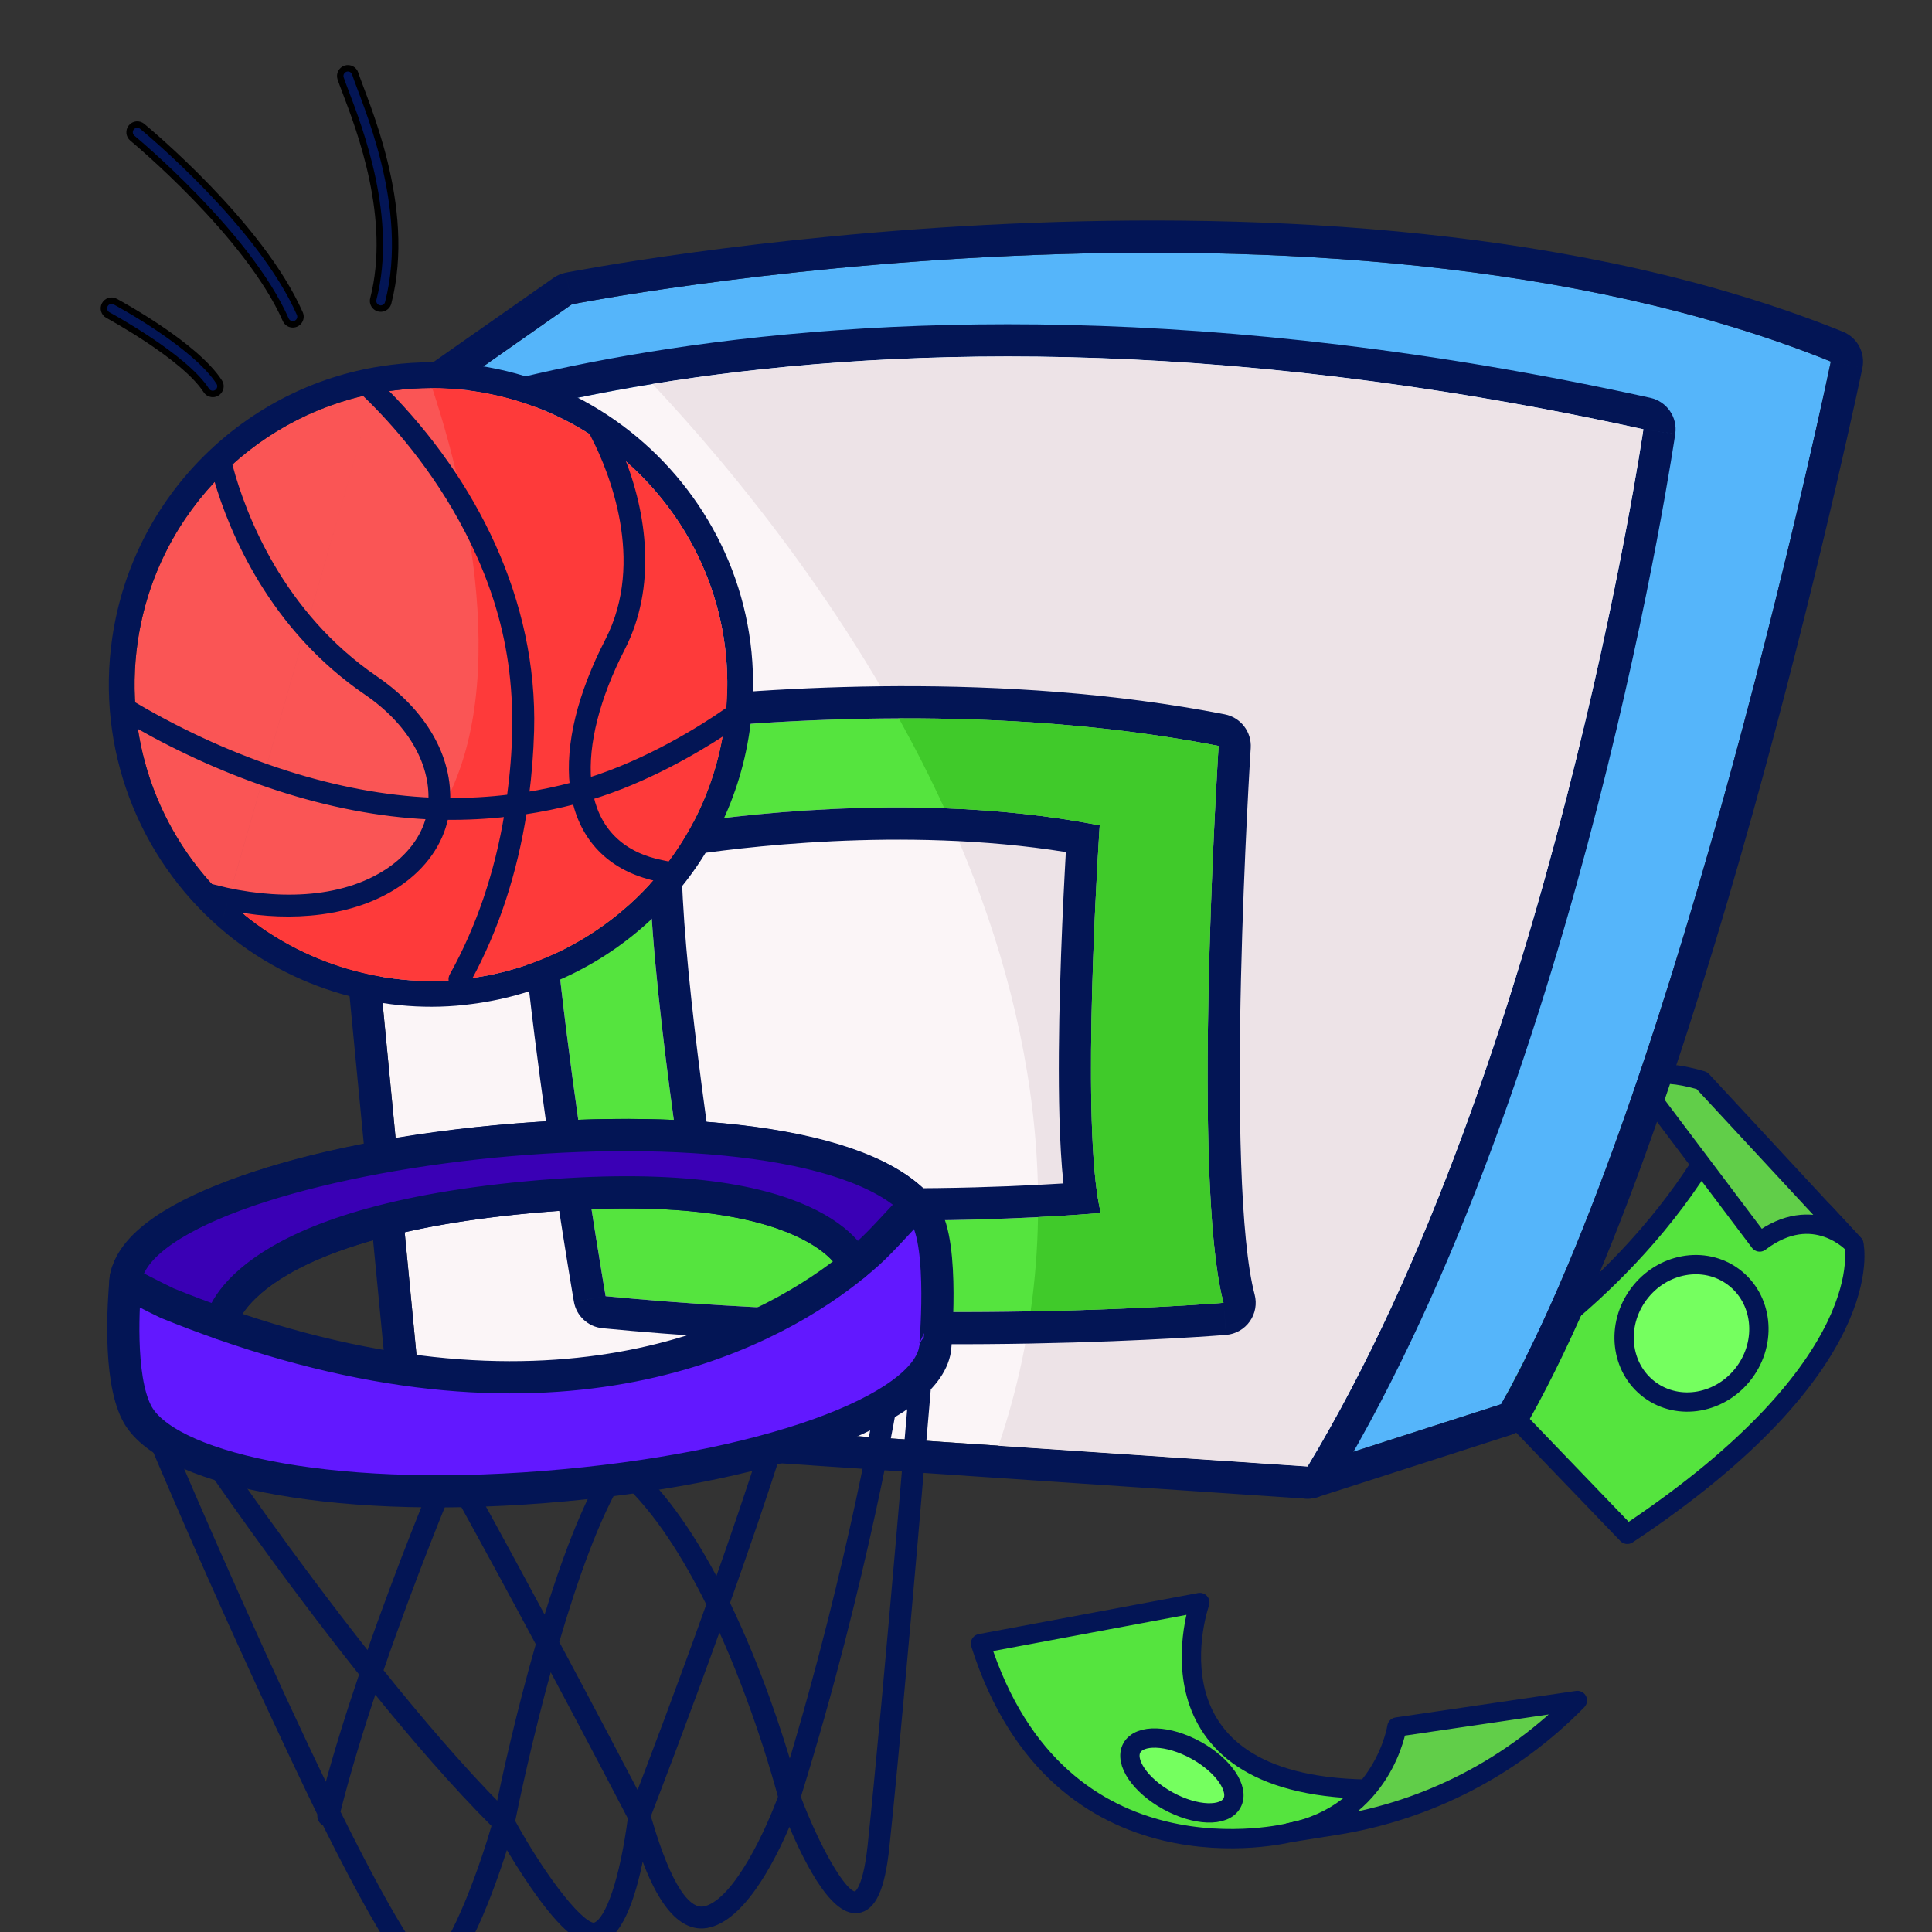 <?xml version="1.0" encoding="UTF-8"?> <svg xmlns="http://www.w3.org/2000/svg" width="300" height="300" viewBox="0 0 300 300" fill="none"><rect x="0" y="0" width="300" height="300" fill="#333333" stroke="none"/><g clip-path="url(#clip0_44_4983)"><path d="M287.873 193.214C287.873 193.214 292.255 211.979 252.69 238.249L229.463 214.09C229.463 214.09 250.312 202.52 264.15 180.75L283.205 188.187L287.873 193.214Z" fill="#55E43E" stroke="#031555" stroke-width="3" stroke-linejoin="round"></path><path d="M269.167 198.285C264.642 194.919 258.058 196.111 254.463 200.947C250.867 205.782 251.62 212.43 256.146 215.796C260.671 219.161 267.255 217.969 270.851 213.133C274.446 208.298 273.693 201.65 269.167 198.285Z" fill="#75FF5F" stroke="#031555" stroke-width="3" stroke-linejoin="round"></path><path d="M273.246 192.858L254.548 168.04C254.548 168.04 256.297 165.393 264.28 167.795L287.841 193.21C287.873 193.214 281.679 186.44 273.246 192.858Z" fill="#61CE49" stroke="#031555" stroke-width="3" stroke-linejoin="round"></path><path d="M51.474 73.425L88.811 47.247C88.811 47.247 205.365 24.273 284.294 56.144C284.294 56.144 260.859 168.58 233.098 218.049L203.035 227.718L104.165 149.5L51.474 73.425Z" fill="#55B5FA"></path><path fill-rule="evenodd" clip-rule="evenodd" d="M47.364 76.272C45.798 74.011 46.352 70.909 48.604 69.331L85.941 43.153C86.512 42.753 87.16 42.477 87.844 42.342L88.811 47.247L51.474 73.425L104.165 149.5L203.035 227.718L233.098 218.049C260.859 168.58 284.294 56.144 284.294 56.144C289.189 57.164 289.189 57.165 289.188 57.166L289.187 57.17L289.184 57.187L289.118 57.5C289.072 57.718 289.004 58.041 288.914 58.463C288.733 59.307 288.466 60.547 288.117 62.142C287.418 65.332 286.389 69.938 285.069 75.617C282.428 86.974 278.616 102.637 273.931 119.858C264.608 154.13 251.676 195.16 237.458 220.496C236.84 221.596 235.83 222.423 234.628 222.809L204.566 232.478C202.978 232.988 201.24 232.674 199.933 231.639L101.063 153.421C100.675 153.115 100.336 152.753 100.054 152.347L47.364 76.272ZM284.294 56.144L289.189 57.164C289.682 54.795 288.409 52.413 286.166 51.508C245.691 35.164 195.95 32.979 156.729 34.749C137.044 35.637 119.855 37.53 107.582 39.201C101.443 40.037 96.528 40.819 93.139 41.393C91.444 41.68 90.13 41.915 89.236 42.08C88.788 42.162 88.445 42.227 88.212 42.271C88.095 42.293 88.006 42.31 87.944 42.322L87.873 42.336L87.848 42.341C87.846 42.342 87.844 42.342 88.811 47.247C88.811 47.247 205.365 24.273 284.294 56.144Z" fill="#031555"></path><path d="M255.186 66.657C255.186 66.657 240.818 165.117 203.034 227.717C142.933 223.674 173.072 225.703 65.45 218.455L51.471 73.424C51.471 73.424 68.588 64.969 101.321 59.625C135.833 53.992 187.705 51.819 255.186 66.657Z" fill="#FBF5F7"></path><path fill-rule="evenodd" clip-rule="evenodd" d="M260.133 67.379L255.186 66.657C187.705 51.819 135.833 53.992 101.321 59.625C68.588 64.969 51.471 73.424 51.471 73.424C49.257 68.941 49.258 68.94 49.259 68.939L49.262 68.938L49.269 68.935L49.287 68.926L49.343 68.899C49.388 68.877 49.45 68.847 49.529 68.809C49.687 68.735 49.912 68.63 50.203 68.498C50.785 68.233 51.633 67.859 52.744 67.399C54.967 66.479 58.241 65.213 62.544 63.783C71.151 60.923 83.871 57.407 100.516 54.69C135.626 48.959 188.137 46.795 256.259 61.774C258.821 62.337 260.512 64.784 260.133 67.379ZM65.45 218.455L51.471 73.424L49.257 68.941C47.395 69.861 46.295 71.836 46.494 73.903L60.473 218.935C60.708 221.371 62.672 223.279 65.114 223.444C130.141 227.823 144.874 228.816 159.608 229.807C169.259 230.457 178.911 231.106 202.698 232.706C204.566 232.832 206.347 231.903 207.314 230.301C226.587 198.37 239.769 157.543 248.122 124.953C252.311 108.61 255.31 94.241 257.263 83.952C258.239 78.806 258.955 74.677 259.427 71.828C259.663 70.403 259.839 69.298 259.956 68.546C260.014 68.17 260.058 67.882 260.087 67.686C260.102 67.588 260.113 67.513 260.121 67.462L260.132 67.386L260.133 67.382C260.133 67.38 260.133 67.379 255.186 66.657C255.186 66.657 240.818 165.117 203.034 227.717C179.246 226.117 169.595 225.468 159.944 224.819C145.21 223.827 130.477 222.835 65.45 218.455Z" fill="#031555"></path><path d="M255.186 66.657C255.186 66.657 240.819 165.117 203.034 227.717L155.059 224.49C179.097 153.572 126.537 86.511 101.321 59.625C135.833 53.992 187.705 51.819 255.186 66.657Z" fill="#EDE3E7"></path><path d="M137.598 286.826C140.039 263.762 144.571 209.286 144.617 208.738C144.672 208.081 144.195 207.506 143.527 207.45C142.87 207.396 142.294 207.884 142.239 208.54C142.194 209.088 137.664 263.538 135.226 286.575C134.448 293.921 132.915 294.195 132.851 294.203C130.945 294.432 126.612 286.477 123.831 279.038C134.36 245.251 139.138 216.166 139.185 215.876C139.291 215.225 138.849 214.612 138.199 214.507C137.507 214.406 136.931 214.871 136.83 215.493C136.785 215.773 132.36 242.711 122.634 274.815C121.034 269.331 117.72 259.021 112.819 248.918C115.714 240.791 118.659 232.224 121.102 224.498C121.3 223.87 120.952 223.199 120.324 223.001C119.697 222.798 119.025 223.15 118.827 223.778C116.608 230.799 113.971 238.518 111.335 245.968C107.773 239.119 103.477 232.597 98.484 228.009C97.978 227.546 97.202 227.61 96.783 228.101C96.612 227.006 95.183 226.722 94.6 227.649C90.877 233.562 87.483 242.777 84.692 251.997C80.949 245.027 76.833 237.436 72.685 229.935C72.366 229.358 71.641 229.149 71.064 229.468C70.487 229.786 70.278 230.512 70.597 231.089C75.165 239.351 79.698 247.726 83.731 255.255C80.631 266.01 78.402 276.238 77.493 280.623C71.4 274.438 64.981 266.92 58.997 259.453C64.244 244.174 69.736 231.096 69.817 230.902C70.073 230.295 69.789 229.595 69.181 229.34C68.575 229.082 67.874 229.368 67.619 229.975C67.539 230.165 62.36 242.499 57.238 257.243C44.447 241.08 34.067 225.798 33.907 225.562C33.537 225.017 32.796 224.874 32.25 225.243C31.705 225.612 31.562 226.354 31.931 226.899C32.096 227.142 43.026 243.233 56.318 259.919C54.289 265.892 52.318 272.153 50.73 278.09C42.292 260.754 31.472 236.28 24.474 219.692C24.218 219.085 23.519 218.8 22.911 219.056C22.304 219.311 22.019 220.011 22.275 220.618C37.167 256.046 49.811 281.665 49.806 281.686C49.663 282.27 49.979 282.855 50.521 283.073C62.419 307.019 65.196 307.702 66.375 307.99C67.055 308.151 67.665 307.996 68.133 307.608C72.68 303.831 76.864 291.575 78.57 286.062C79.625 287.863 81.18 290.417 82.893 292.888C87.489 299.524 90.79 302.179 93.281 301.246C96.52 300.031 98.483 293.656 99.656 287.192C101.502 292.632 104.893 300.198 110.201 298.782C115.811 297.29 120.488 287.497 122.578 282.39C124.834 287.931 129.18 297.059 133.145 296.571C135.543 296.273 136.916 293.268 137.598 286.826ZM96.507 229.101C96.552 229.348 96.67 229.583 96.869 229.767C102.089 234.561 106.567 241.718 110.215 249.115C105.502 262.308 100.983 274.192 99.075 279.161C96.938 275.067 92.186 265.998 86.308 255.015C89.151 245.272 92.676 235.271 96.507 229.101ZM66.787 305.618C65.789 305.155 62.442 301.79 52.341 281.376C53.894 275.192 55.942 268.526 58.089 262.128C64.205 269.707 70.729 277.266 76.881 283.39C75.281 288.956 70.906 301.93 66.787 305.618ZM92.442 299.013C90.617 299.696 84.598 292.179 79.475 282.845C79.918 280.639 82.106 270.017 85.367 258.315C92.028 270.791 97.026 280.388 98.004 282.269C96.766 291.641 94.585 298.209 92.442 299.013ZM109.587 296.477C106.675 297.249 103.73 292.722 100.842 283.008C100.727 282.623 100.629 282.294 100.531 282.015C101.52 279.46 106.379 266.843 111.662 252.149C117.383 264.564 120.745 276.831 121.323 279.017C119.62 283.742 114.549 295.158 109.587 296.477Z" fill="#031555" stroke="#031555"></path><path d="M189.222 115.827C172.394 112.552 155.109 111.5 139.568 111.547C108.867 111.642 84.99 116.025 84.99 116.025C83.276 138.885 94.04 201.27 94.04 201.27C118.688 203.667 142.372 203.947 160.033 203.624C178.178 203.282 189.985 202.299 189.985 202.299C184.908 183.185 189.222 115.827 189.222 115.827ZM161.179 188.993C149.476 189.594 128.66 190.101 106.704 188.013C106.704 188.013 99.743 144.633 100.98 128.72C100.98 128.72 121.905 124.612 146.639 125.509C154.482 125.791 162.703 126.581 170.766 128.167C170.766 128.167 167.611 175.067 170.936 188.35C170.936 188.35 167.306 188.688 161.179 188.993Z" fill="#55E43E"></path><path fill-rule="evenodd" clip-rule="evenodd" d="M194.211 116.146L189.221 115.827C172.394 112.552 155.109 111.5 139.568 111.547C108.867 111.642 84.99 116.025 84.99 116.025C84.087 111.107 84.088 111.107 84.089 111.107L84.114 111.102L84.174 111.091C84.226 111.082 84.301 111.068 84.398 111.051C84.593 111.017 84.877 110.968 85.246 110.906C85.984 110.781 87.063 110.605 88.451 110.395C91.225 109.974 95.232 109.415 100.205 108.853C110.145 107.731 123.977 106.596 139.553 106.547C155.31 106.5 172.937 107.564 190.177 110.919C192.645 111.399 194.372 113.637 194.211 116.146ZM94.04 201.27C94.04 201.27 83.276 138.885 84.99 116.025L84.087 111.107C81.852 111.517 80.174 113.384 80.004 115.651C79.1 127.699 81.456 149.551 83.917 167.885C85.162 177.162 86.46 185.715 87.447 191.947C87.94 195.064 88.356 197.603 88.649 199.365C88.795 200.246 88.911 200.932 88.99 201.4C89.03 201.634 89.06 201.813 89.081 201.934L89.113 202.119C89.113 202.12 89.113 202.121 94.04 201.27ZM160.033 203.624C142.372 203.947 118.688 203.667 94.04 201.27L89.113 202.121C89.496 204.34 91.315 206.029 93.556 206.247C118.455 208.668 142.344 208.948 160.124 208.624L160.127 208.623C169.268 208.451 176.818 208.117 182.09 207.826C184.726 207.68 186.793 207.545 188.207 207.446C188.914 207.396 189.457 207.355 189.826 207.327C189.914 207.32 189.992 207.314 190.06 207.309C190.135 207.303 190.198 207.298 190.248 207.294L190.358 207.285L190.396 207.282L190.399 207.282C190.399 207.282 190.4 207.281 189.985 202.299L190.4 207.281C191.875 207.159 193.219 206.389 194.072 205.18C194.925 203.97 195.198 202.445 194.818 201.015C193.709 196.842 193.031 189.561 192.721 180.552C192.416 171.684 192.477 161.579 192.698 152.011C192.919 142.452 193.297 133.481 193.621 126.896C193.783 123.605 193.93 120.913 194.038 119.046C194.091 118.112 194.135 117.385 194.165 116.892C194.18 116.646 194.192 116.458 194.2 116.333L194.211 116.149L194.211 116.146C194.211 116.146 194.211 116.146 189.221 115.827C189.218 115.875 185.519 173.676 189.014 197.36C189.291 199.235 189.613 200.897 189.985 202.299C189.985 202.299 188.189 202.448 184.92 202.651C179.809 202.968 171.1 203.416 160.033 203.624ZM160.923 184L160.93 184C162.505 183.921 163.912 183.84 165.129 183.764C164.796 180.674 164.609 177.134 164.509 173.48C164.333 167.085 164.418 159.875 164.606 153.138C164.794 146.392 165.087 140.07 165.332 135.439C165.393 134.284 165.451 133.233 165.504 132.307C159.136 131.283 152.695 130.73 146.459 130.505L146.458 130.505C134.401 130.068 123.24 130.851 115.08 131.748C111.247 132.169 108.09 132.614 105.831 132.966C105.813 140.836 106.987 152.763 108.34 163.721C109.127 170.09 109.953 175.97 110.583 180.26C110.754 181.424 110.91 182.471 111.047 183.377C131.227 185.032 150.041 184.559 160.923 184ZM106.704 188.013C106.704 188.013 99.743 144.633 100.98 128.72C100.98 128.72 121.905 124.612 146.639 125.509C154.482 125.791 162.703 126.581 170.766 128.167C170.766 128.167 168.214 166.106 170.119 183.402C170.121 183.422 170.124 183.442 170.126 183.462C170.338 185.371 170.605 187.027 170.936 188.35C170.935 188.35 169.12 188.519 165.89 188.726C164.553 188.812 162.973 188.904 161.179 188.993C149.476 189.594 128.66 190.101 106.704 188.013Z" fill="#031555"></path><path d="M143.548 188.537C143.173 187.969 142.728 187.422 142.209 186.888C134.667 179.049 112.277 174.401 80.231 176.94C45.982 179.658 21.783 188.894 19.533 198.361C19.533 198.361 19.504 198.604 19.47 199.039C19.204 201.978 18.363 213.73 21.19 219.308C25.374 227.815 50.261 233.611 84.509 230.899C118.75 228.192 143.773 218.925 145.199 209.483C145.2 209.482 146.721 193.231 143.548 188.537ZM34.295 205.512C34.29 205.505 34.284 205.504 34.284 205.504C34.284 205.504 36.318 190.159 81.953 185.913C127.594 181.669 132.701 196.405 132.701 196.405C121.028 205.968 89.126 224.785 34.295 205.512Z" fill="#6218FF" stroke="#031555" stroke-width="5" stroke-linejoin="round"></path><path d="M142.209 186.888C136.8 192.681 135.997 193.717 132.701 196.405C132.701 196.405 127.594 181.669 81.953 185.913C36.318 190.159 34.284 205.504 34.284 205.504C31.571 204.554 28.801 203.504 25.973 202.356C25.973 202.356 23.216 201.044 19.471 199.039C21.04 178.573 122.338 166.232 142.209 186.888Z" fill="#3A00B5" stroke="#031555" stroke-width="5" stroke-linejoin="round"></path><path d="M112.439 112.935C109.396 133.791 92.784 149.381 72.776 151.934C60.826 153.572 47.2 150.133 36.799 141.09C25.066 130.915 19.082 115.406 21.381 99.648C24.39 79.027 40.661 63.708 59.82 60.82C90.361 56.025 116.915 82.263 112.439 112.935Z" fill="#FA5555"></path><path fill-rule="evenodd" clip-rule="evenodd" d="M72.776 151.934C60.826 153.572 47.2 150.133 36.799 141.09C25.066 130.915 19.082 115.406 21.381 99.648C24.39 79.027 40.661 63.708 59.82 60.82C90.361 56.025 116.915 82.263 112.439 112.935C109.396 133.791 92.784 149.381 72.776 151.934ZM59.212 56.866C92.412 51.662 121.261 80.18 116.398 113.512C113.09 136.18 95.04 153.117 73.301 155.899C60.268 157.681 45.483 153.94 34.176 144.11C34.177 144.111 34.178 144.112 34.178 144.112M59.212 56.866C38.366 60.015 20.693 76.661 17.423 99.07C14.924 116.199 21.431 133.057 34.176 144.11" fill="#031555"></path><path d="M112.44 112.935C109.396 133.791 92.784 149.381 72.776 151.934C61.337 153.503 48.227 150.412 37.895 142.01C48.3 141.482 58.27 138.385 65.129 130.48C79.798 113.585 74.132 81.519 67.121 60.276C95.221 60.463 116.466 85.342 112.44 112.935Z" fill="#FE3A3A"></path><path d="M58.312 47.597C58.002 47.308 57.856 46.864 57.969 46.426C61.177 33.952 55.898 20.124 53.645 14.219C53.309 13.341 53.044 12.648 52.889 12.164C52.687 11.537 53.032 10.864 53.659 10.662C54.287 10.461 54.959 10.804 55.16 11.433C56.51 15.622 64.153 31.958 60.279 47.02C60.053 47.9 58.968 48.209 58.312 47.597Z" fill="#031555" stroke="black"></path><path d="M45.294 50.356C44.901 50.298 44.546 50.047 44.374 49.657C38.497 36.337 20.734 21.604 20.555 21.456C20.046 21.037 19.974 20.285 20.393 19.777C20.812 19.268 21.564 19.195 22.072 19.614C22.819 20.23 40.45 34.852 46.557 48.693C46.938 49.559 46.208 50.489 45.294 50.356Z" fill="#031555" stroke="black"></path><path d="M32.867 61.161C32.537 61.114 32.23 60.929 32.036 60.627C28.637 55.359 16.876 48.996 16.758 48.932C16.178 48.62 15.96 47.897 16.272 47.316C16.585 46.736 17.307 46.519 17.888 46.831C18.393 47.102 30.312 53.554 34.04 59.334C34.598 60.199 33.869 61.308 32.867 61.161Z" fill="#031555" stroke="black"></path><path d="M112.312 113.724C107.988 116.547 100.229 121.105 91.671 123.696C92.936 129.318 96.79 132.9 102.891 134.086L103.488 134.209C102.95 134.92 102.391 135.616 101.804 136.29C95.183 134.817 90.825 130.607 89.371 124.337C86.726 125.03 84.023 125.582 81.306 125.987C79.827 135.506 76.963 144.226 72.776 151.934C71.903 152.053 71.028 152.137 70.146 152.195C70.126 151.963 70.172 151.729 70.293 151.517C74.45 144.058 77.326 135.581 78.843 126.303C75.648 126.674 72.399 126.839 69.132 126.802C68.329 130.857 65.756 134.526 61.784 137.207C54.786 141.944 45.109 142.625 36.799 141.09C35.654 140.097 34.559 139.051 33.52 137.953C42.419 140.187 52.944 140.303 60.445 135.234C63.447 133.194 65.873 130.297 66.706 126.738C51.046 126.039 35.01 120.336 21.322 112.575C21.185 111.608 21.081 110.629 21.013 109.648C36.264 118.571 52.53 123.753 67.022 124.361C67.285 118.227 63.586 111.973 56.947 107.447C42.271 97.434 36.105 82.519 33.719 74.419C34.345 73.763 34.998 73.129 35.66 72.514C37.67 79.933 43.439 95.338 58.289 105.473C64.732 109.863 69.676 116.59 69.408 124.414C72.707 124.443 75.989 124.259 79.2 123.859C81.163 109.334 79.98 96.582 72.688 82.438C67.61 72.583 61.067 65.33 56.975 61.357C57.916 61.145 58.865 60.964 59.82 60.82C73.543 74.706 82.992 93.357 82.435 113.457C82.339 116.885 82.07 120.258 81.648 123.517C84.122 123.131 86.573 122.608 88.975 121.97C88.268 115.622 90.143 107.891 94.452 99.514C100.866 87.032 94.896 72.882 92.416 67.981C93.806 68.907 95.138 69.903 96.405 70.968C99.99 79.864 101.455 91.097 96.571 100.607C92.631 108.272 90.792 115.551 91.308 121.31C100.765 118.38 109.192 113.009 112.724 110.571C112.605 111.868 112.4 113.268 112.312 113.724Z" fill="#031555" stroke="#031555"></path><path d="M112.312 113.724C107.988 116.547 100.229 121.105 91.671 123.696C92.936 129.318 96.79 132.9 102.892 134.086L103.488 134.209C102.951 134.92 102.391 135.616 101.804 136.29C95.184 134.817 90.825 130.607 89.371 124.337C86.726 125.03 84.024 125.582 81.306 125.987C79.827 135.506 76.963 144.226 72.776 151.934C71.903 152.053 71.029 152.137 70.146 152.195C70.126 151.963 70.172 151.729 70.293 151.517C74.45 144.058 77.326 135.581 78.843 126.303C75.648 126.674 72.399 126.839 69.132 126.802C68.329 130.857 65.756 134.526 61.785 137.207C56.568 140.738 49.503 142.269 41.629 141.699C47.521 141.021 52.425 139.507 56.486 137.332C56.545 137.341 58.565 136.505 60.445 135.234C62.432 133.884 64.018 132.271 65.129 130.48C65.143 130.383 67.27 128.271 69.412 124.095C69.415 124.198 69.412 124.306 69.408 124.414C72.707 124.443 75.989 124.259 79.2 123.859C81.164 109.334 79.98 96.582 72.688 82.438C72.252 79.891 71.755 77.432 71.231 75.113C77.413 84.84 82.866 97.908 82.435 113.457C82.339 116.885 82.07 120.258 81.649 123.517C84.122 123.131 86.573 122.608 88.975 121.97C88.268 115.622 90.143 107.891 94.452 99.514C100.867 87.032 94.896 72.882 92.417 67.981C93.806 68.907 95.138 69.903 96.405 70.968C99.99 79.864 101.455 91.097 96.571 100.607C92.632 108.272 90.792 115.551 91.308 121.31C100.765 118.38 109.192 113.009 112.724 110.571C112.605 111.868 112.401 113.268 112.312 113.724Z" fill="#031555"></path><path d="M189.985 202.299C189.985 202.299 178.178 203.282 160.033 203.624C160.738 198.706 161.107 193.823 161.179 188.993C167.306 188.688 170.936 188.35 170.936 188.35C167.611 175.067 170.766 128.167 170.766 128.167C162.703 126.581 154.482 125.791 146.639 125.509C144.437 120.691 142.06 116.034 139.568 111.547C155.109 111.5 172.394 112.552 189.222 115.827C189.222 115.827 184.908 183.185 189.985 202.299Z" fill="#40CA2A"></path><path d="M200.221 284.582C200.221 284.582 164.449 293.633 152.25 255.215L186.31 248.838C186.31 248.838 176.19 277.235 212.195 277.818L210.931 282.132L200.221 284.582Z" fill="#55E43E" stroke="#031555" stroke-width="3" stroke-linejoin="round"></path><path d="M175.749 271.416C176.945 269.244 181.396 269.399 185.691 271.763C189.987 274.127 192.499 277.805 191.304 279.977C190.108 282.15 185.656 281.995 181.361 279.631C177.066 277.267 174.553 273.589 175.749 271.416Z" fill="#75FF5F" stroke="#031555" stroke-width="3" stroke-linejoin="round"></path><path d="M200.221 284.582C214.887 281.65 216.908 268.173 216.908 268.173L244.933 264.049C234.871 274.357 221.758 281.132 207.556 283.416L200.221 284.582Z" fill="#61CE49" stroke="#031555" stroke-width="3" stroke-linejoin="round"></path></g><defs><clipPath id="clip0_44_4983"><rect width="300" height="300" fill="white"></rect></clipPath></defs></svg> 